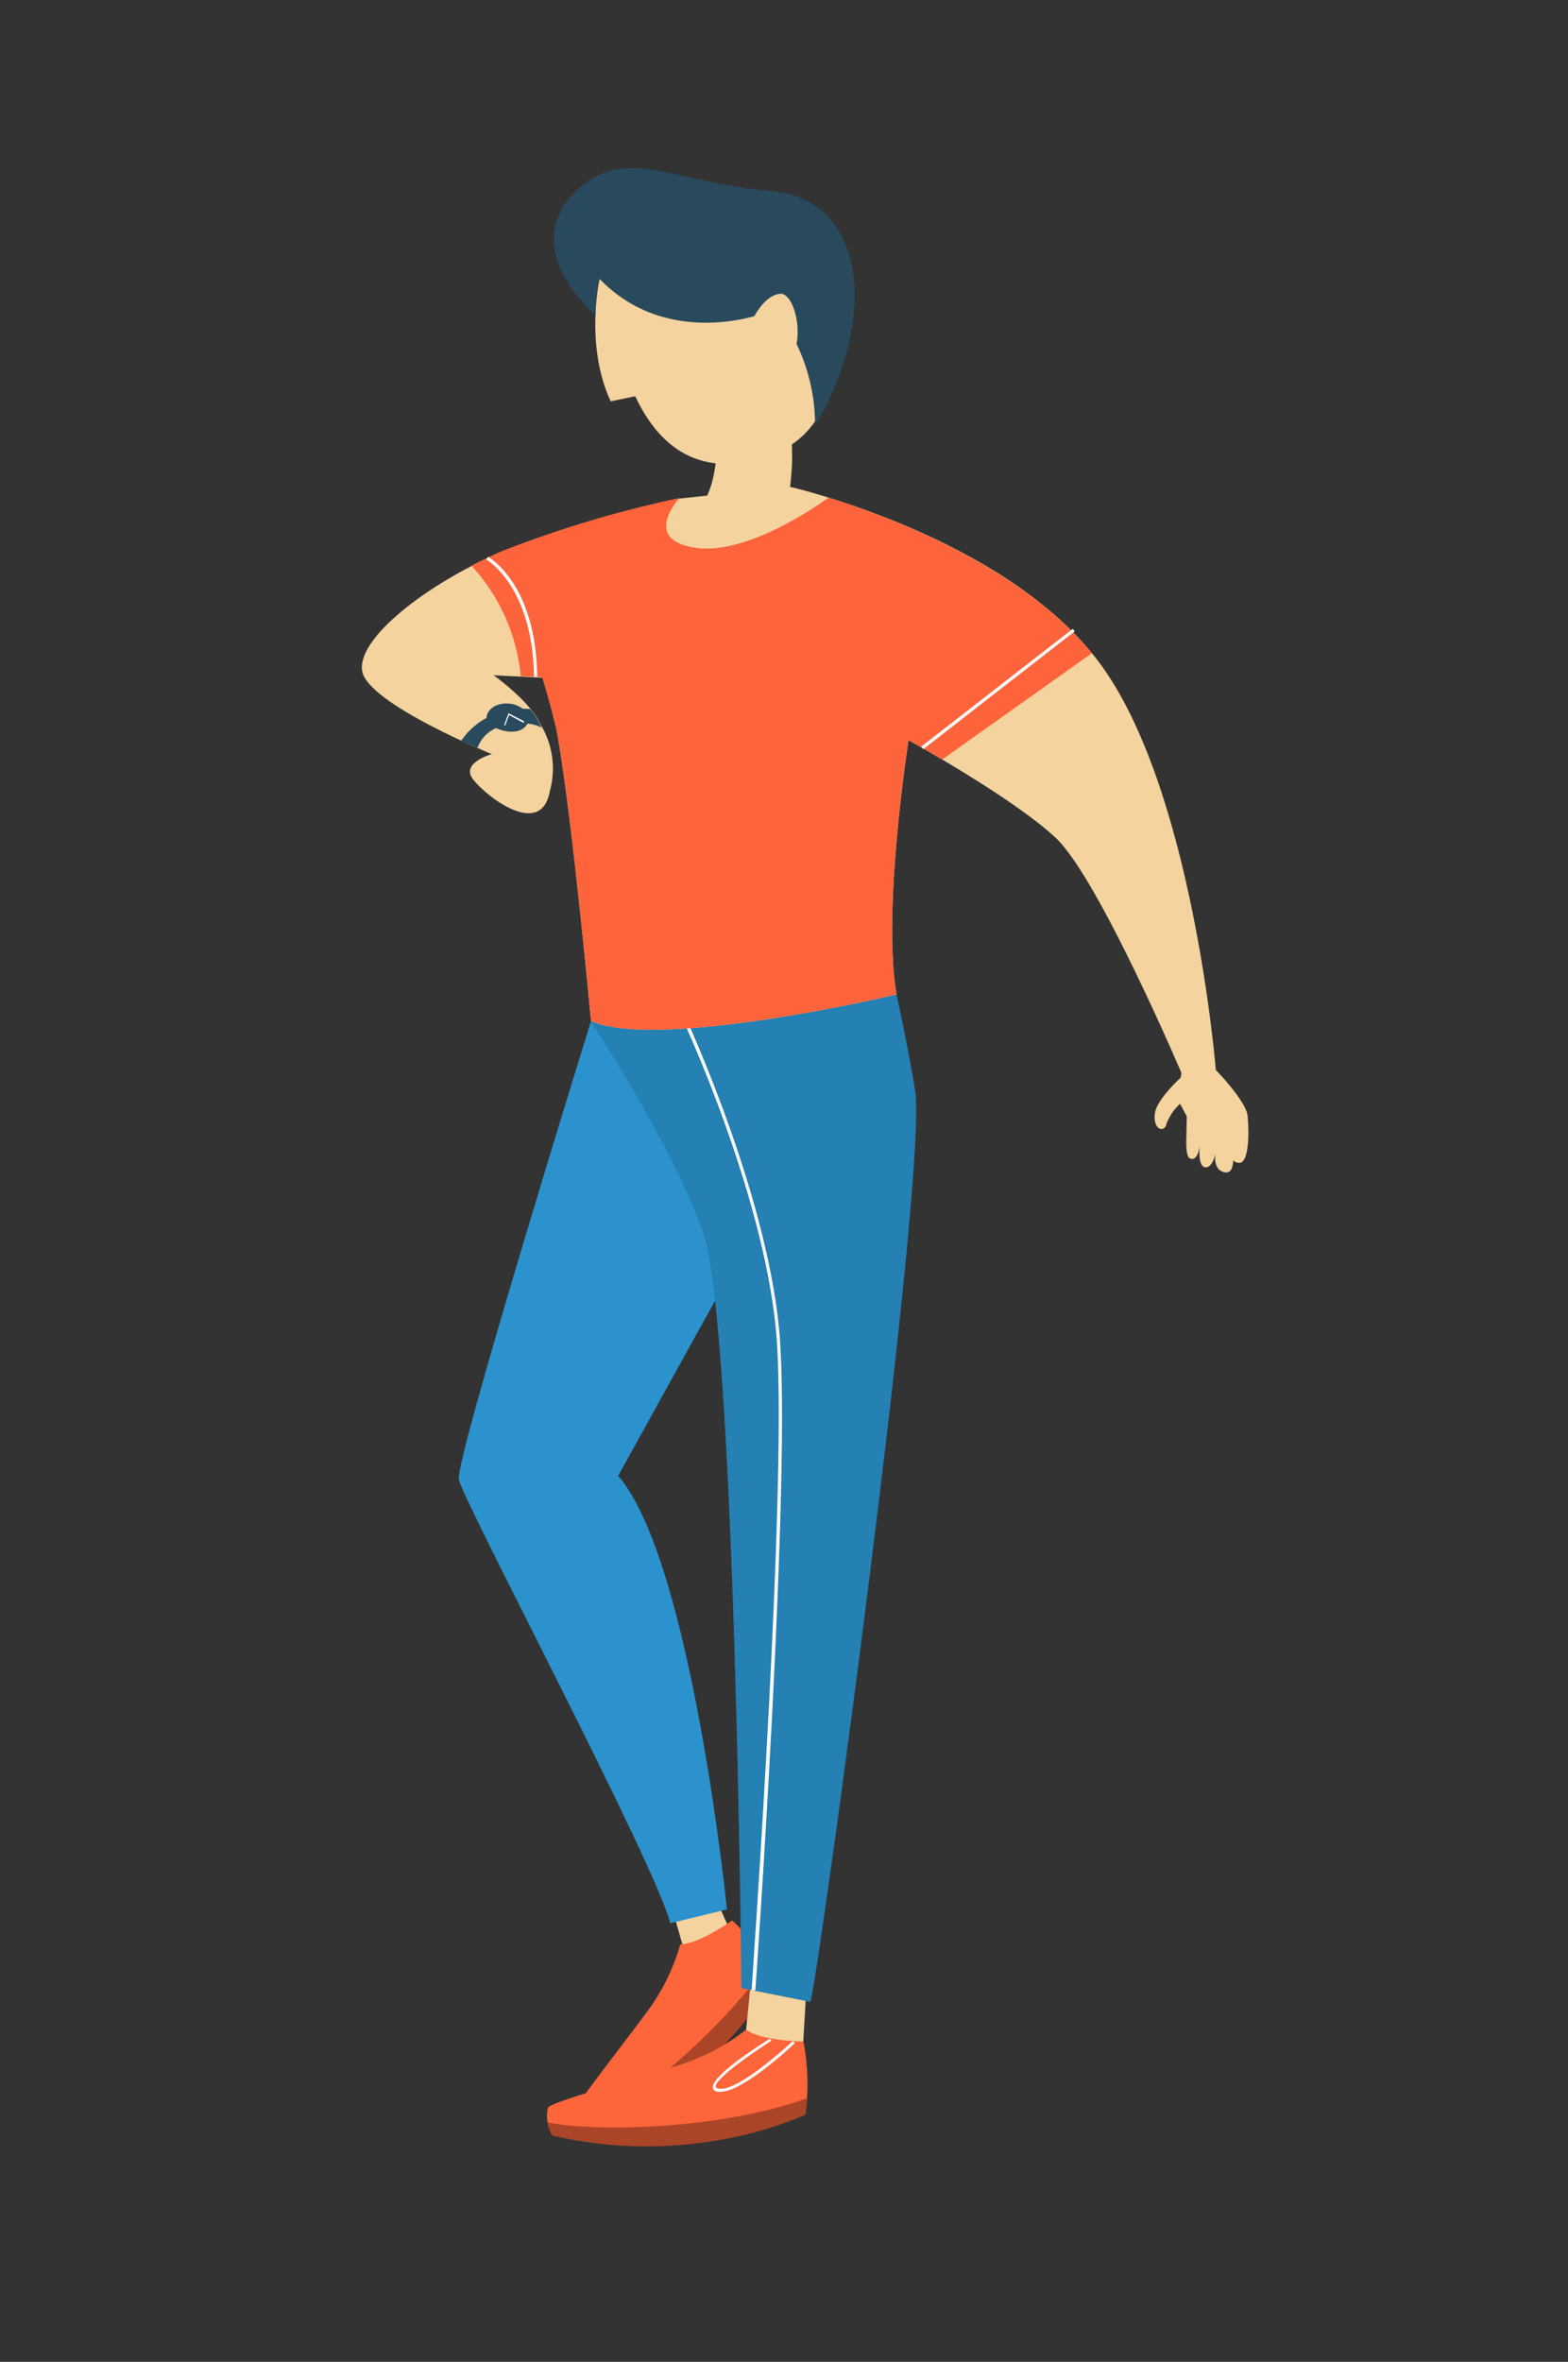 <?xml version="1.0" encoding="UTF-8"?>
<svg xmlns="http://www.w3.org/2000/svg" viewBox="0 0 113.63 171.07">
  <rect x="0" y="0" width="113.63" height="171.07" fill="#333333" stroke="none"/>
  <defs>
    <style>
      .cls-1 {
        fill: #f4d39e;
      }

      .cls-2 {
        fill: #fff;
      }

      .cls-3 {
        fill: #fd643b;
      }

      .cls-4 {
        fill: #fd653b;
      }

      .cls-5 {
        fill: #ab4528;
      }

      .cls-6 {
        fill: #29495c;
      }

      .cls-7 {
        fill: #2580b3;
      }

      .cls-8 {
        fill: #2c92cd;
      }
    </style>
  </defs>
  <g id="art">
    <g id="man_looking_at_watch">
      <path class="cls-1" d="M86.05,77.62s-2.28,1.9-2.37,3.11,.75,1.27,.84,.69c.21-.56,.55-1.07,1-1.47l.48,.91,1.18-.28-.22-1.71,.63-1.29-1.54,.04Z"/>
      <polygon class="cls-1" points="48.3 136.83 49.92 142.45 53.14 140.35 51.26 136.16 48.3 136.83"/>
      <path class="cls-8" d="M42.83,73.95s-9.85,31.72-9.58,33.21,14.3,27.95,15.32,32.14l4.11-1s-2.55-25.22-7.88-31.41l9.64-17.42-1.54-5.66-4.75-7.7-5.32-2.16Z"/>
      <path class="cls-4" d="M56.21,143.16c-.81-1.52-1.88-2.89-3.15-4.06,0,0-2.48,1.76-3.76,1.72-.5,1.79-1.34,3.47-2.45,4.95-1.91,2.6-5.77,7.43-5.6,7.81,.27,.63,.79,1.11,1.43,1.35,5.61-2.44,10.33-6.55,13.53-11.77Z"/>
      <path class="cls-5" d="M42.68,154.93c-.1-.03-.19-.07-.28-.12l-.13-.08-.1-.06-.17-.12h0l-.17-.15c2.8-1.2,10-6.59,13.81-12.22,.37,.59,.6,1,.6,1h0c-.72,1.22-1.54,2.37-2.44,3.46l-.27,.31c-.46,.54-.93,1.05-1.41,1.53-.61,.62-1.22,1.19-1.83,1.71l-.56,.47c-2.13,1.76-4.51,3.2-7.05,4.27Z"/>
      <polygon class="cls-1" points="54.44 143.28 54.07 147.01 54.44 148.54 57.74 148.7 58.21 147.87 58.52 142.68 54.44 143.28"/>
      <path class="cls-4" d="M58.36,153.14c.25-1.75,.2-3.53-.14-5.27,0,0-3.12-.05-4.15-.86-1.49,1.17-3.19,2.06-5,2.61-3.16,1-9.28,2.65-9.37,3.06-.15,.69-.02,1.41,.37,2,6.11,1.37,12.5,.83,18.29-1.54Z"/>
      <path class="cls-5" d="M40.03,154.67c-.06-.09-.11-.18-.16-.27l-.06-.14-.05-.12-.06-.2h0s0-.16-.05-.23c3,.7,12.28,.63,18.83-1.73-.05,.71-.12,1.2-.12,1.2h0c-1.33,.56-2.71,1.03-4.11,1.38l-.42,.1c-.71,.16-1.41,.3-2.09,.41-.88,.14-1.73,.24-2.55,.3l-.75,.05c-2.82,.16-5.66-.09-8.41-.75Z"/>
      <path class="cls-2" d="M52.22,151.51h-.24c-.24-.06-.31-.19-.32-.29-.13-.85,3.36-3.07,4.06-3.51,.04-.04,.1-.04,.14,0,.04,.03,.04,.09,.01,.13h-.01c-1.58,1.01-4.05,2.76-4,3.3,0,0,0,.09,.17,.13,1.37,.36,5.31-3.33,5.34-3.36,.03-.05,.1-.07,.15-.04,.05,.03,.07,.1,.04,.15,0,.02-.02,.03-.04,.04-.16,.16-3.68,3.45-5.3,3.45Z"/>
      <path class="cls-7" d="M64.17,68.73s1.16,4.33,2.14,10.2-7,64.29-7.58,66.07l-5-1s-.45-48.21-2.79-54.76-8.14-15.27-8.14-15.27l8-4.77,13.37-.47Z"/>
      <path class="cls-1" d="M51.94,31s.25,3.42-.9,5.28c.61,1.72,1.52,3.32,2.7,4.71,0,0,3.34-2.89,3.57-6.22,.18-1.69,.09-3.4-.24-5.06l-5.13,1.29Z"/>
      <path class="cls-1" d="M57.36,33.93c.08-1.39,0-2.78-.27-4.15h0v-.06l-5.13,1.29h0c.09,.83,.07,1.66-.07,2.48-.05,.41-.12,.82-.21,1.23,2.74,.35,4.53,0,5.68-.79Z"/>
      <path class="cls-1" d="M58.28,17.08c.78,.69,6,13.83-3.46,16.23-10.3,2.61-10.72-13.25-10.72-13.25l6.8-3.71,2.66-1.67,4.72,2.4Z"/>
      <path class="cls-2" d="M54.74,144.16h-.27c0-.38,2.72-37.81,1.76-47.86s-6.77-22.57-6.87-22.68l.24-.11c.06,.12,5.9,12.69,6.86,22.77s-1.69,47.5-1.72,47.88Z"/>
      <path class="cls-2" d="M50.04,42.34h0c-.12,0-.25-.04-.34-.12-.22-.2-.28-.52-.16-.79,.1-.27,.33-.57,.62-.57,.08,0,.16,.03,.23,.08,.49,.34,.44,.71,.39,.86-.11,.32-.41,.53-.74,.54Zm.12-1.21c-.13,0-.29,.17-.37,.39s-.1,.35,.07,.49,.59,0,.67-.29,0-.39-.29-.57l-.08-.02Z"/>
      <path class="cls-1" d="M43.44,20.23s-1.07,4.83,.82,8.84l6-1.25-2.9-7.15-3.25-.61-.67,.17Z"/>
      <path class="cls-1" d="M40.41,53.28c1.09,6.23,2.42,20.67,2.42,20.67,4.89,2.17,22.14-1.92,22.14-1.92-1.06-6.11,.87-18.42,.87-18.42,0,0,7.5,4.13,10.65,7.06s9.33,17.51,9.33,17.51l2.3-.56s-1.63-20.53-8.48-29.66-22.39-12.7-22.39-12.7l-8,.85c-4.43,.94-8.78,2.24-13,3.9-5.37,2.32-10.42,6.25-10,8.61s9.39,6,9.39,6c0,0-2.25,.62-1.38,1.8s4.95,4.42,5.59,.87c.45-1.64,.2-3.39-.69-4.84-.75-1.68-3.39-3.54-3.39-3.54l3.58,.18s.88,3.11,1.06,4.19Z"/>
      <path class="cls-6" d="M43.15,22.8c-2.75-2.43-4.6-6.24-1.11-9.24s7-.28,13.76,.26c7,.56,7.91,9.18,3.27,17,0-2.14-.5-4.25-1.47-6.16l-2.15-2s-7,2.72-12-2.46c-.19,.85-.29,1.73-.3,2.6Z"/>
      <path class="cls-1" d="M54.36,23.51c.07-.15,.88-2.09,2.16-2.23s2.2,4.76-.25,5.55l-1.91-3.32Z"/>
      <path class="cls-3" d="M50.41,39.68c4,.58,9.61-3.63,9.63-3.64,4.63,1.44,13.92,5,19.09,11.27l-10.85,7.7h0c-1.43-.85-2.44-1.4-2.44-1.4,0,0-1.93,12.31-.87,18.42,0,0-17.25,4.09-22.14,1.92,0,0-1.33-14.44-2.42-20.67-.18-1.08-1.12-4.23-1.12-4.23l-1.55-.08h0c-.29-2.99-1.54-5.8-3.58-8,.68-.35,1.38-.68,2.08-1,4.22-1.66,8.57-2.96,13-3.9,0,0-2.81,3.03,1.17,3.61Z"/>
      <path class="cls-6" d="M39.26,52.76c-.19-.42-3.77-1-4.66,1.41l-1.18-.52c1.12-1.62,3.04-2.5,5-2.29,.36,.41,.65,.89,.84,1.4Z"/>
      <path class="cls-6" d="M37.11,50.99c.54,.1,1.69,.73,1,1.59s-2.55,.21-2.8-.36,.48-1.46,1.8-1.23Z"/>
      <path class="cls-2" d="M36.55,52.55h0s-.02-.05,0-.07l.3-.82,1.12,.58s.02,.06,0,.08c-.02,.02-.05,.03-.07,.01h-.01l-1-.54-.26,.71s-.04,.06-.08,.05Z"/>
      <polygon class="cls-2" points="66.91 54.26 66.76 54.08 77.74 45.55 77.88 45.73 66.91 54.26"/>
      <path class="cls-2" d="M38.7,49.03c-.08-6.56-3.42-8.48-3.45-8.5l.11-.2c.14,.08,3.49,2,3.57,8.7h-.23Z"/>
      <path class="cls-1" d="M88.14,77.53s2.16,2.22,2.27,3.29,.14,3.48-.64,3.41-.47-1-.47-1c0,0,.36,1.92-.6,1.67s-.56-1.63-.56-1.63c0,0-.19,1.35-.8,1.28s-.38-1.78-.38-1.78c0,0-.07,1.39-.71,1.14s.09-3.67-.49-4.63,.2-2.63,.2-2.63l2.18,.88Z"/>
    </g>
  </g>
  <g id="object"/>
  <g id="background"/>
  <g id="people"/>
</svg>